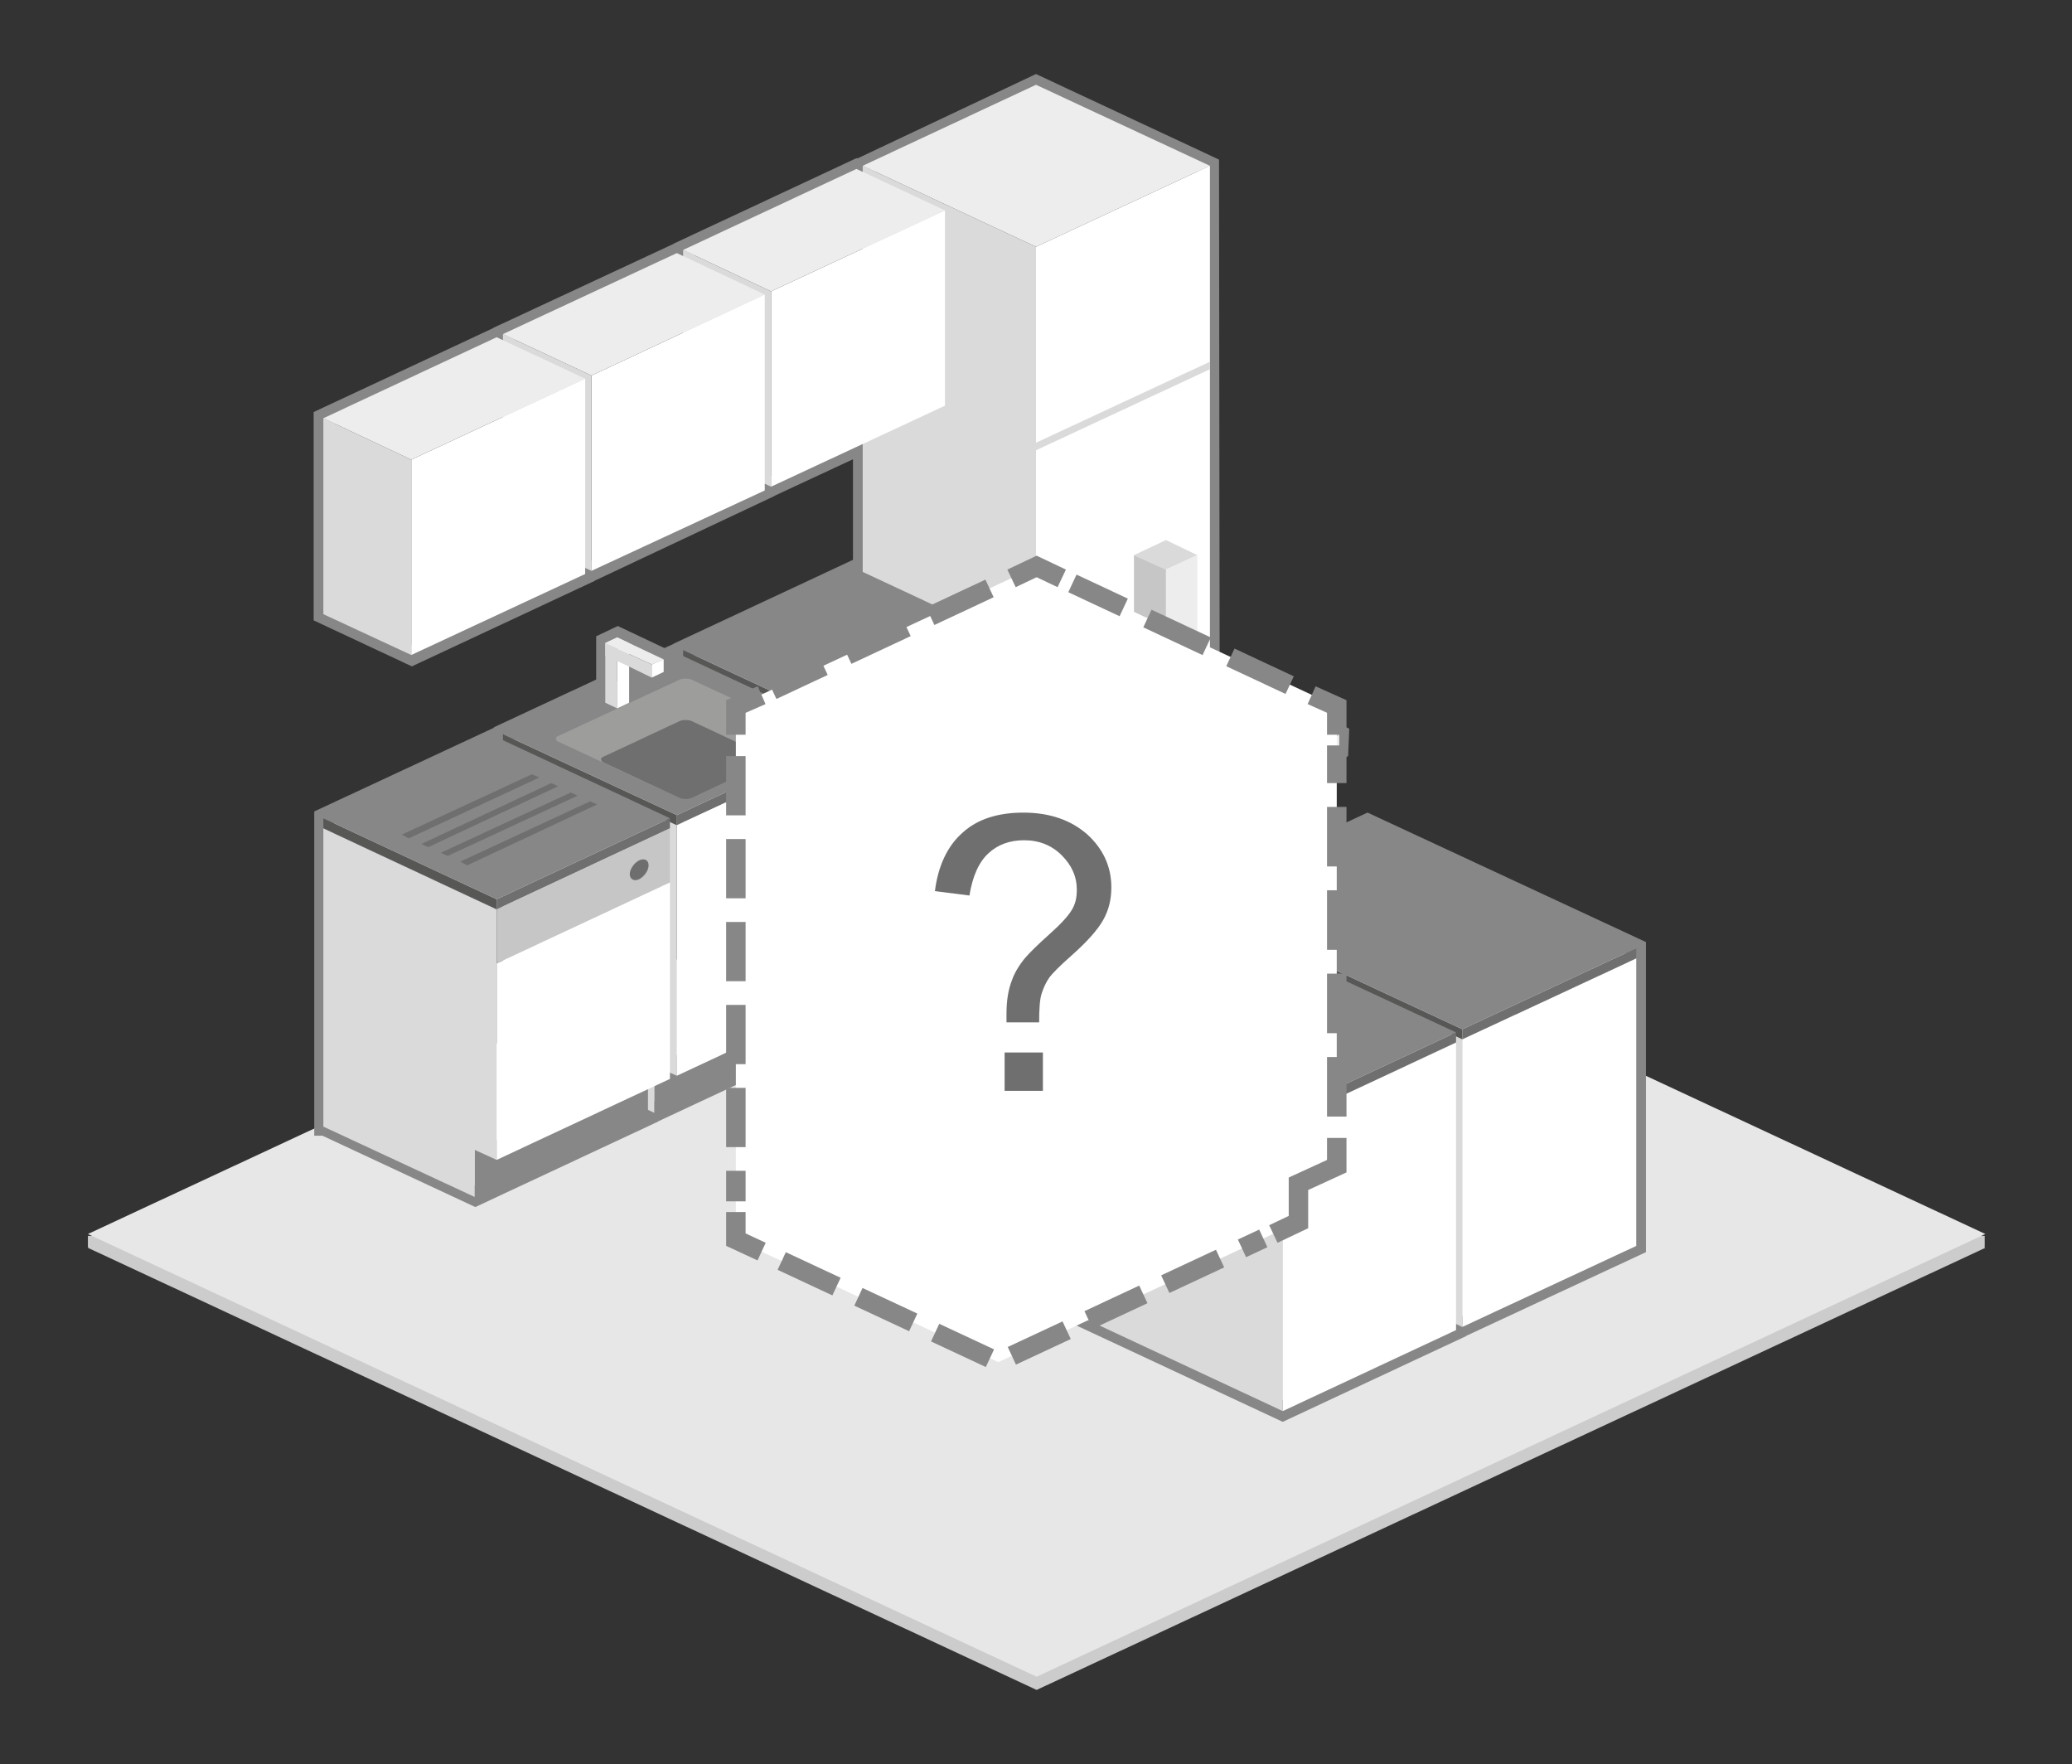 <?xml version="1.0" encoding="utf-8"?>
<!-- Generator: Adobe Illustrator 24.1.0, SVG Export Plug-In . SVG Version: 6.00 Build 0)  -->
<svg version="1.1" id="Ebene_1" xmlns="http://www.w3.org/2000/svg" xmlns:xlink="http://www.w3.org/1999/xlink" x="0px" y="0px"
	 viewBox="0 0 330 280.9" style="enable-background:new 0 0 330 280.9;" xml:space="preserve">
<rect x="0" y="0" width="330" height="280.9" fill="#333333" stroke="none"/>
<style type="text/css">
	.st0{fill:#CCCCCC;}
	.st1{fill:#E7E7E7;}
	.st2{fill:none;stroke:#878787;stroke-width:3.098;stroke-miterlimit:10;}
	.st3{fill:#878787;}
	.st4{fill:#DADADA;}
	.st5{fill:#EDEDED;}
	.st6{fill:#FFFFFF;}
	.st7{fill:#706F6F;}
	.st8{fill:#575756;}
	.st9{fill:#9D9D9C;}
	.st10{fill:#C6C6C6;}
	.st11{fill:#6E6E6E;}
	.st12{fill:none;stroke:#878787;stroke-width:3.098;stroke-miterlimit:10;stroke-dasharray:10.423,4.169;}
	.st13{fill:none;stroke:#878787;stroke-width:3.098;stroke-miterlimit:10;stroke-dasharray:9.434,3.773;}
	.st14{fill:none;stroke:#878787;stroke-width:3.098;stroke-miterlimit:10;stroke-dasharray:9.631,3.852;}
	.st15{fill:none;stroke:#878787;stroke-width:3.098;stroke-miterlimit:10;stroke-dasharray:9.483,3.793;}
	.st16{enable-background:new    ;}
</style>
<g id="Ebene_3">
	<polygon class="st0" points="316,198.6 316.1,198.6 316.1,196.8 312.2,196.8 165.1,128.2 18,196.8 14,196.8 14,198.6 14.1,198.6 
		14,198.7 165.1,269.1 316.2,198.7 	"/>
	<polygon class="st1" points="165.1,267 14,196.5 165.1,126.1 316.2,196.5 	"/>
</g>
<g id="Ebene_1_1_">
	<path class="st2" d="M213.3,117l-20.6-9.6l-0.1-81L165,13.5l-27.5,13l-0.1,0.9l-1-0.5l-27.6,12.9l0,0v1l-1-0.5L80.1,53.2l0,0v1
		l-1-0.5L51.5,66.6v31.2l14.1,6.6l0,0l0,0l0,0l0,0l27.6-12.9v-1l1,0.5l0,0l0,0l0,0l0,0l27.6-13v-1l1,0.5l0,0l0,0l0,0l0,0l14.6-6.8
		v20.4l-1-0.5l-27.6,12.9v1l-1-0.5l-2,0.9l-7.4-3.5l-1.9,0.9v6.9l-16.3,7.6l0,0v1l-0.8-0.4l-0.1-0.1l-27.7,12.9v49.1h0.1l24,11.2
		l0,0l27.6-12.9v-1l1,0.5l0,0l27.6-12.9v-1l1,0.5l0,0l27.6-12.9v-1l1,0.5l0,0l27.6-12.9v-4.3l3.5-1.6V129l20.6-9.6L213.3,117
		L213.3,117z M100.2,106.2l1.5,0.7l-1.5,0.7V106.2z"/>
	<polygon class="st2" points="260.6,151 217.8,131.1 190.2,144 190.2,144 190.2,144.9 189.2,144.5 161.5,157.4 161.6,197.4 
		165.1,199.1 165.1,206.4 204.3,224.7 204.3,224.7 204.3,224.7 204.3,224.7 204.3,224.7 231.9,211.8 231.9,210.8 232.9,211.3 
		232.9,211.3 232.9,211.3 232.9,211.3 232.9,211.3 260.6,198.4 	"/>
</g>
<g id="Ebene_2_1_">
	<g>
		<polygon class="st3" points="189.2,137.6 161.5,150.4 161.5,142.9 189.2,130 		"/>
		<polygon class="st4" points="161.5,142.9 165,144.5 165,39.3 137.4,26.4 137.4,139.2 161.5,150.4 		"/>
		<polygon class="st5" points="165,39.3 192.7,26.4 165,13.5 137.4,26.4 		"/>
		<polygon class="st6" points="192.7,131.7 165,144.5 165,39.3 192.7,26.4 		"/>
		<polygon class="st4" points="192.7,57.6 165,70.5 165,71.7 192.7,58.8 		"/>
	</g>
	<g>
		<polygon class="st3" points="160.5,150.9 132.9,163.8 132.9,156.3 160.5,143.4 		"/>
		<polygon class="st4" points="132.9,156.3 136.4,157.9 136.4,118.1 108.8,105.2 108.8,152.6 132.9,163.8 		"/>
		<polygon class="st5" points="136.4,118.1 164,105.2 136.4,92.3 108.8,105.2 		"/>
		<g>
			<polygon class="st7" points="164,105.2 136.4,118.1 136.4,116.4 164,103.5 			"/>
			<polygon class="st8" points="108.8,105.2 136.4,118.1 136.4,116.4 108.8,103.5 			"/>
			<polygon class="st3" points="136.4,116.4 164,103.5 136.4,90.6 108.8,103.5 			"/>
		</g>
		<polygon class="st6" points="164,145 136.4,157.9 136.4,118.1 164,105.2 		"/>
	</g>
	<g>
		<polygon class="st6" points="150.5,64.6 122.8,77.5 122.8,46.4 150.5,33.5 		"/>
		<polygon class="st4" points="108.8,39.8 108.8,71 122.8,77.5 122.8,46.4 		"/>
		<polygon class="st5" points="108.8,39.8 122.8,46.4 150.5,33.5 136.4,26.9 		"/>
	</g>
	<g>
		<polygon class="st3" points="131.9,164.3 104.2,177.2 104.2,169.7 131.9,156.8 		"/>
		<polygon class="st4" points="104.2,169.7 107.8,171.3 107.8,131.4 80.1,118.6 80.1,166 104.2,177.2 		"/>
		<polygon class="st5" points="107.8,131.4 135.4,118.6 107.8,105.7 80.1,118.6 		"/>
		<g>
			<polygon class="st7" points="135.4,118.6 107.8,131.4 107.8,129.8 135.4,116.9 			"/>
			<polygon class="st8" points="80.1,118.6 107.8,131.4 107.8,129.8 80.1,116.9 			"/>
			<polygon class="st3" points="107.8,129.8 135.4,116.9 107.8,104 80.1,116.9 			"/>
		</g>
		<polygon class="st6" points="135.4,158.4 107.8,171.3 107.8,131.4 135.4,118.6 		"/>
		<path class="st9" d="M108.3,127.1c0.5,0.2,1.3,0.2,1.8,0l19.4-9c0.5-0.2,0.5-0.6,0-0.9l-19.4-9c-0.5-0.2-1.3-0.2-1.8,0l-19.4,9
			c-0.5,0.2-0.5,0.6,0,0.9L108.3,127.1z"/>
		<path class="st7" d="M108.3,127.1c0.5,0.2,1.3,0.2,1.8,0l12.2-5.7c0.5-0.2,0.5-0.6,0-0.9l-12.2-5.7c-0.5-0.2-1.3-0.2-1.8,0
			l-12.2,5.7c-0.5,0.2-0.5,0.6,0,0.9L108.3,127.1z"/>
		<g>
			<g>
				<polygon class="st5" points="98.3,103.3 100.2,102.4 98.3,101.5 96.4,102.4 				"/>
				<polygon class="st4" points="96.4,111.9 98.3,112.8 98.3,103.3 96.4,102.4 				"/>
				<polygon class="st6" points="100.2,111.9 98.3,112.8 98.3,103.3 100.2,102.4 				"/>
			</g>
			<g>
				<polygon class="st4" points="100.1,104.1 96.4,102.4 96.4,104.4 100.1,106.1 103.8,107.9 103.8,105.8 				"/>
				<polygon class="st5" points="98.3,101.5 96.4,102.4 103.8,105.8 105.7,105 				"/>
			</g>
			<polygon class="st6" points="105.7,107 103.8,107.9 103.8,105.8 105.7,105 			"/>
		</g>
	</g>
	<g>
		<polygon class="st6" points="121.8,78.1 94.2,90.9 94.2,59.8 121.8,46.9 		"/>
		<polygon class="st4" points="80.1,53.2 80.1,84.4 94.2,90.9 94.2,59.8 		"/>
		<polygon class="st5" points="80.1,53.2 94.2,59.8 121.8,46.9 107.8,40.3 		"/>
	</g>
	<g>
		<polygon class="st6" points="93.2,91.4 65.5,104.3 65.5,73.2 93.2,60.3 		"/>
		<polygon class="st4" points="51.5,66.6 51.5,97.8 65.5,104.3 65.5,73.2 		"/>
		<polygon class="st5" points="51.5,66.6 65.5,73.2 93.2,60.3 79.1,53.7 		"/>
	</g>
	<g>
		<polygon class="st3" points="103.2,177.7 75.6,190.6 75.6,183.1 103.2,170.2 		"/>
		<polygon class="st4" points="75.6,183.1 79.1,184.7 79.1,144.8 51.5,131.9 51.5,179.4 75.6,190.6 		"/>
		<polygon class="st5" points="79.1,144.8 106.7,131.9 79.1,119 51.5,131.9 		"/>
		<g>
			<polygon class="st7" points="106.7,131.9 79.1,144.8 79.1,143.2 106.7,130.3 			"/>
			<polygon class="st8" points="51.5,131.9 79.1,144.8 79.1,143.2 51.5,130.3 			"/>
			<polygon class="st3" points="79.1,143.2 106.7,130.3 79.1,117.4 51.5,130.3 			"/>
		</g>
		<g>
			<polygon class="st7" points="84.7,123.3 64,132.9 65.1,133.5 85.9,123.8 			"/>
			<polygon class="st7" points="87.8,124.7 67.1,134.4 68.2,134.9 88.9,125.2 			"/>
			<polygon class="st7" points="90.9,126.2 70.2,135.8 71.3,136.3 92,126.7 			"/>
			<polygon class="st7" points="94,127.6 73.3,137.2 74.4,137.8 95.1,128.1 			"/>
		</g>
		<polygon class="st6" points="79.1,184.7 106.7,171.8 106.7,140.5 79.1,153.4 		"/>
		<polygon class="st10" points="79.1,144.8 79.1,153.4 106.7,140.5 106.7,131.9 		"/>
		<path class="st11" d="M103.3,137.8c0,0.8-0.7,1.8-1.5,2.2s-1.5,0-1.5-0.8s0.7-1.8,1.5-2.2C102.7,136.6,103.3,137,103.3,137.8z"/>
	</g>
	<g>
		<polygon class="st5" points="232.9,165.5 190.2,145.6 217.8,132.7 260.6,152.6 		"/>
		<polygon class="st6" points="260.6,198.4 232.9,211.3 232.9,165.5 260.6,152.6 		"/>
		<polygon class="st4" points="193.7,185.7 190.2,184 190.2,145.6 232.9,165.5 232.9,211.3 193.7,193 		"/>
		<polygon class="st8" points="190.2,145.6 232.9,165.5 232.9,163.9 190.2,144 		"/>
		<polygon class="st7" points="260.6,152.6 232.9,165.5 232.9,163.9 260.6,151 		"/>
		<polygon class="st3" points="232.9,163.9 190.2,144 217.8,131.1 260.6,151 		"/>
	</g>
	<g>
		<g>
			<polygon class="st5" points="204.3,178.9 161.6,159 189.2,146.1 231.9,166 			"/>
			<polygon class="st6" points="231.9,211.8 204.3,224.7 204.3,178.9 231.9,166 			"/>
			<polygon class="st4" points="165.1,199.1 161.6,197.4 161.6,159 204.3,178.9 204.3,224.7 165.1,206.4 			"/>
			<polygon class="st8" points="161.5,159 204.3,178.9 204.3,177.3 161.5,157.4 			"/>
			<polygon class="st7" points="231.9,166 204.3,178.9 204.3,177.3 231.9,164.4 			"/>
			<polygon class="st3" points="204.3,177.3 161.6,157.4 189.2,144.5 231.9,164.4 			"/>
			<g>
				<path class="st8" d="M188.3,168.2c0.5,0.2,1.3,0.2,1.8,0l22.3-10.4c0.5-0.2,0.5-0.6,0-0.9l-22.3-10.4c-0.5-0.2-1.3-0.2-1.8,0
					L166,156.9c-0.5,0.2-0.5,0.6,0,0.9L188.3,168.2z"/>
				<ellipse class="st7" cx="189.2" cy="162.1" rx="5.1" ry="2.5"/>
				<ellipse class="st7" cx="199.4" cy="157.4" rx="5.1" ry="2.5"/>
				<ellipse class="st7" cx="179" cy="157.3" rx="5.1" ry="2.5"/>
				<ellipse class="st7" cx="189.2" cy="152.6" rx="5.1" ry="2.5"/>
			</g>
		</g>
		<g>
			<g>
				<polygon class="st10" points="158,119.5 185.7,132.4 185.7,129.9 158,117 				"/>
				<polygon class="st5" points="213.3,119.5 185.7,132.4 185.7,129.9 213.3,117 				"/>
				<polygon class="st4" points="185.7,129.9 158,117 185.7,104.1 213.3,117 				"/>
			</g>
			<g>
				<polygon class="st4" points="185.7,90.7 180.6,88.4 185.7,86 190.7,88.4 				"/>
				<polygon class="st5" points="190.7,117 185.7,119.3 185.7,90.7 190.7,88.4 				"/>
				<polygon class="st10" points="180.6,117 185.7,119.3 185.7,90.7 180.6,88.4 				"/>
			</g>
		</g>
	</g>
</g>
<g id="Ebene_4">
	<g>
		<polygon class="st6" points="165.1,90.2 117.2,112.5 117.2,115.4 117.2,160.9 117.2,197.4 159,216.9 159,216.9 206.8,194.6 
			206.8,188.5 212.9,185.7 212.9,160.9 212.9,115.4 212.9,112.5 		"/>
		<g>
			<polyline class="st2" points="169.1,92.1 165.1,90.2 161.1,92.1 			"/>
			<line class="st12" x1="157.6" y1="93.7" x2="123" y2="109.9"/>
			<polyline class="st2" points="121.3,110.7 117.2,112.5 117.2,115.4 117.2,117 			"/>
			<polyline class="st13" points="117.2,120.4 117.2,160.9 117.2,191.3 			"/>
			<polyline class="st2" points="117.2,193 117.2,197.4 121.3,199.3 			"/>
			<polyline class="st14" points="124.5,200.8 159,216.9 159,216.9 201.2,197.2 			"/>
			<polyline class="st2" points="202.8,196.5 206.8,194.6 206.8,188.5 212.9,185.7 212.9,181.2 			"/>
			<polyline class="st15" points="212.9,177.8 212.9,160.9 212.9,118.7 			"/>
			<polyline class="st2" points="212.9,117 212.9,115.4 212.9,112.5 208.9,110.7 			"/>
			<line class="st12" x1="205.4" y1="109.1" x2="170.8" y2="92.9"/>
		</g>
	</g>
	<g class="st16">
		<path class="st7" d="M160.3,163c0-0.7,0-1.2,0-1.6c0-2.1,0.3-3.9,0.9-5.4c0.4-1.1,1.1-2.3,2.1-3.5c0.7-0.8,2-2.1,3.8-3.7
			c1.8-1.6,3-2.9,3.6-3.9s0.8-2,0.8-3.2c0-2.1-0.8-3.9-2.4-5.5c-1.6-1.6-3.6-2.4-6-2.4c-2.3,0-4.2,0.7-5.7,2.1
			c-1.5,1.4-2.5,3.6-3,6.7l-5.5-0.7c0.5-4,2-7.2,4.4-9.3c2.4-2.2,5.7-3.2,9.7-3.2c4.2,0,7.6,1.2,10.2,3.5c2.5,2.3,3.8,5.1,3.8,8.4
			c0,1.9-0.4,3.6-1.3,5.2c-0.9,1.6-2.6,3.5-5.2,5.8c-1.7,1.5-2.9,2.7-3.4,3.4s-0.9,1.6-1.2,2.5s-0.4,2.5-0.4,4.6h-5.2V163z
			 M160,173.7v-6.1h6.1v6.1H160z"/>
	</g>
</g>
</svg>

